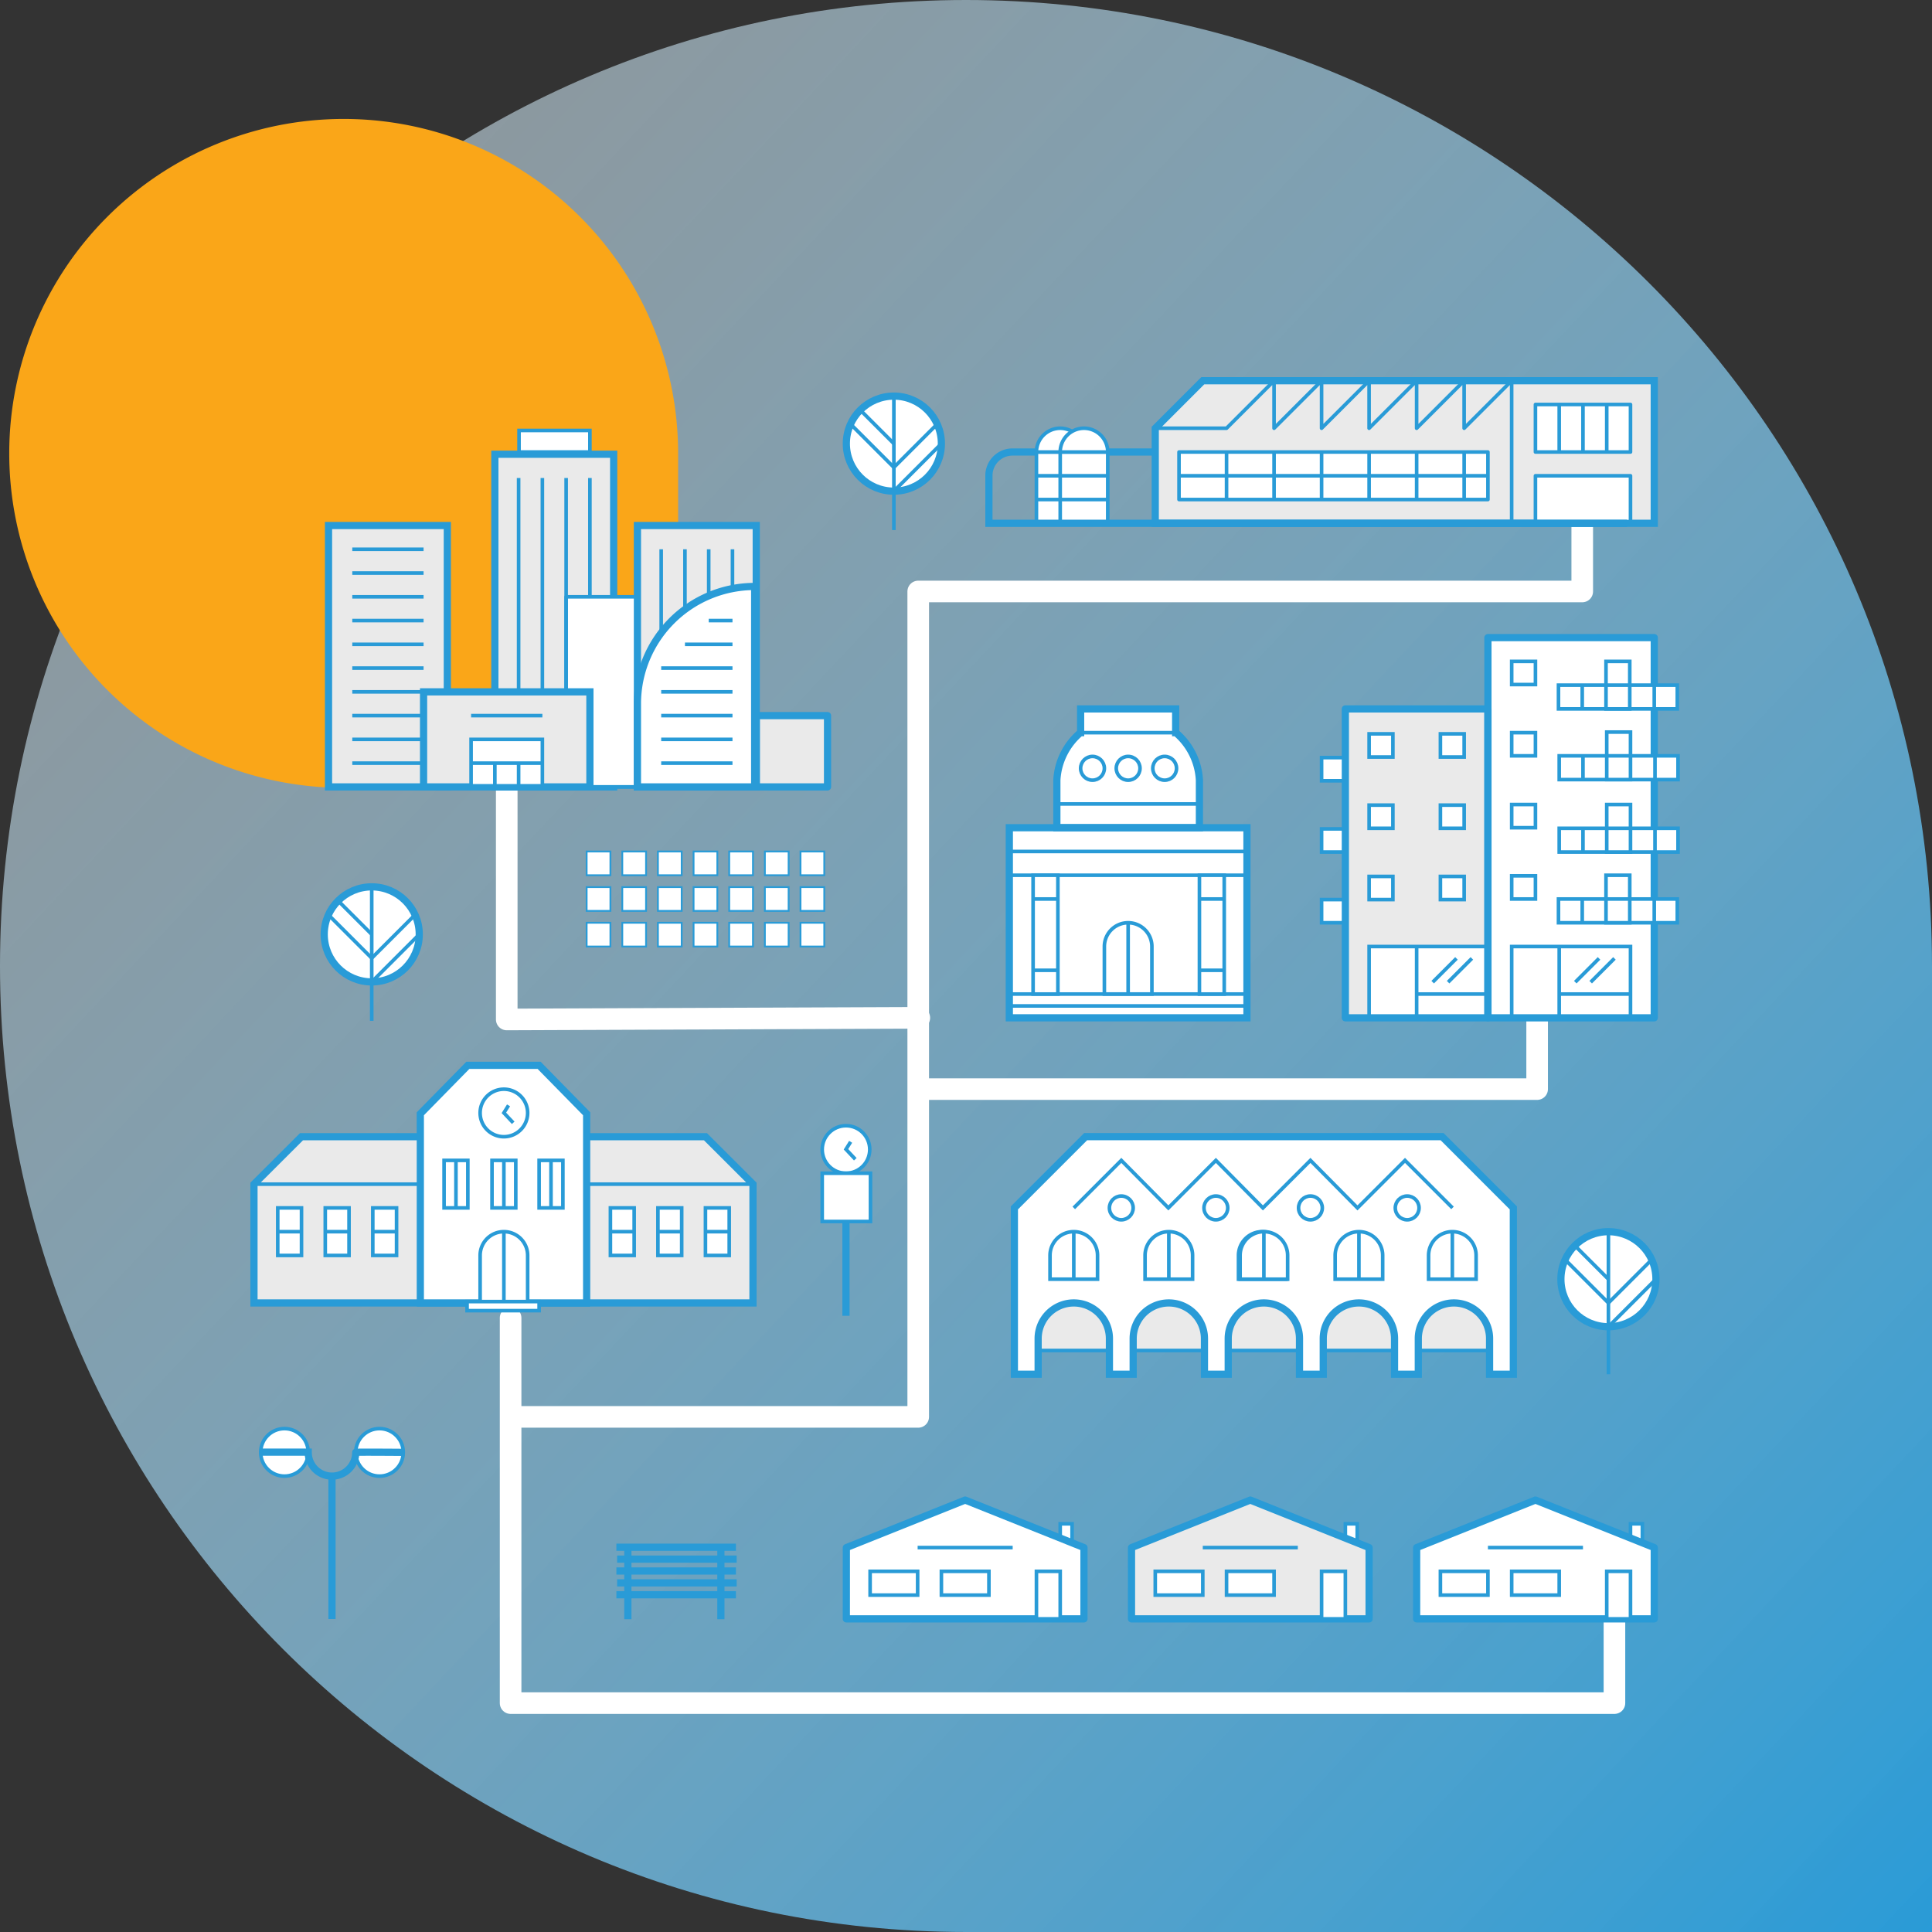 <svg xmlns="http://www.w3.org/2000/svg" xmlns:xlink="http://www.w3.org/1999/xlink" width="536.667" height="536.667" viewBox="0 0 536.667 536.667">
  <rect x="0" y="0" width="536.667" height="536.667" fill="#333333" stroke="none"/>
  <defs>
    <linearGradient id="linear-gradient" x1="1.015" y1="0.984" x2="-0.075" y2="-0.039" gradientUnits="objectBoundingBox">
      <stop offset="0" stop-color="#299bd7"/>
      <stop offset="1" stop-color="#fff" stop-opacity="0.439"/>
    </linearGradient>
    <clipPath id="clip-path">
      <circle id="SVGID" cx="13.201" cy="13.201" r="13.201" fill="none" stroke="#299bd7" stroke-width="1"/>
    </clipPath>
  </defs>
  <g id="Group_3959" data-name="Group 3959" transform="translate(-184.333 -152.998)">
    <path id="Path_738" data-name="Path 738" d="M281.311,847.328c-148.2,0-268.333,120.136-268.333,268.333s120.137,268.333,268.333,268.333H549.645V1115.661C549.645,967.464,429.508,847.328,281.311,847.328Z" transform="translate(171.355 -694.33)" fill="url(#linear-gradient)"/>
    <path id="Path_739" data-name="Path 739" d="M105.877,847.328a92.9,92.9,0,1,0,0,185.8h92.9v-92.9A92.9,92.9,0,0,0,105.877,847.328Z" transform="translate(173.924 -661.289)" fill="#faa618"/>
    <g id="Group_1754" data-name="Group 1754" transform="translate(254.882 258.755)">
      <g id="Group_1753" data-name="Group 1753" transform="translate(70.212 40.221)">
        <path id="Path_733" data-name="Path 733" d="M529.494,621.2V644.6H222.873v-107" transform="translate(-221.799 -317.492)" fill="none" stroke="#fff" stroke-linecap="round" stroke-linejoin="round" stroke-width="6"/>
        <path id="Path_734" data-name="Path 734" d="M221.409,336.48v64.6l114.605-.457" transform="translate(-221.409 -263.873)" fill="none" stroke="#fff" stroke-linecap="round" stroke-linejoin="round" stroke-width="6"/>
        <path id="Path_735" data-name="Path 735" d="M520.55,237.48V255.8H336.1V485.081H222.873" transform="translate(-221.799 -237.48)" fill="none" stroke="#fff" stroke-linejoin="round" stroke-width="6"/>
        <path id="Path_736" data-name="Path 736" d="M377.674,443.738H549.29v-19.8" transform="translate(-263.069 -287.189)" fill="none" stroke="#fff" stroke-linejoin="round" stroke-width="6"/>
      </g>
      <path id="Path_709" data-name="Path 709" d="M494.436,563.718" transform="translate(-223.985 -284.233)" fill="#fff" stroke="#299bd7" stroke-linecap="round" stroke-width="1"/>
      <g id="Group_1731" data-name="Group 1731" transform="translate(100.671 324.031)">
        <line id="Line_2731" data-name="Line 2731" x2="33.206" transform="translate(0 6.601)" fill="none" stroke="#299bd7" stroke-width="2"/>
        <line id="Line_2732" data-name="Line 2732" x2="33.206" transform="translate(0.203 3.3)" fill="none" stroke="#299bd7" stroke-width="2"/>
        <line id="Line_2733" data-name="Line 2733" x2="33.206" transform="translate(0.203 9.901)" fill="none" stroke="#299bd7" stroke-width="2"/>
        <line id="Line_2734" data-name="Line 2734" x2="33.206" transform="translate(0 0)" fill="none" stroke="#299bd7" stroke-width="2"/>
        <line id="Line_2735" data-name="Line 2735" x2="33.206" transform="translate(0 13.201)" fill="none" stroke="#299bd7" stroke-width="2"/>
        <line id="Line_2736" data-name="Line 2736" y1="19.993" transform="translate(3.186)" fill="none" stroke="#299bd7" stroke-width="2"/>
        <line id="Line_2737" data-name="Line 2737" y1="19.92" transform="translate(29.023 0.073)" fill="none" stroke="#299bd7" stroke-width="2"/>
      </g>
      <g id="Group_1733" data-name="Group 1733" transform="translate(20.707 13.819)">
        <rect id="Rectangle_3585" data-name="Rectangle 3585" width="33.003" height="92.409" transform="translate(46.204 6.601)" fill="#eaeaea" stroke="#299bd7" stroke-width="2"/>
        <line id="Line_2749" data-name="Line 2749" y2="59.406" transform="translate(72.607 13.201)" fill="none" stroke="#299bd7" stroke-width="1"/>
        <rect id="Rectangle_3586" data-name="Rectangle 3586" width="48.568" height="52.805" transform="translate(66.006 46.204)" fill="#fff" stroke="#299bd7" stroke-linejoin="round" stroke-width="1"/>
        <rect id="Rectangle_3587" data-name="Rectangle 3587" width="19.802" height="19.802" transform="translate(118.811 79.207)" fill="#eaeaea" stroke="#299bd7" stroke-linejoin="round" stroke-width="2"/>
        <line id="Line_2750" data-name="Line 2750" y2="59.406" transform="translate(52.805 13.201)" fill="none" stroke="#299bd7" stroke-width="1"/>
        <line id="Line_2751" data-name="Line 2751" y2="59.406" transform="translate(59.406 13.201)" fill="none" stroke="#299bd7" stroke-width="1"/>
        <line id="Line_2752" data-name="Line 2752" y2="59.406" transform="translate(66.006 13.201)" fill="none" stroke="#299bd7" stroke-width="1"/>
        <rect id="Rectangle_3588" data-name="Rectangle 3588" width="19.685" height="5.983" transform="translate(52.921)" fill="#fff" stroke="#299bd7" stroke-width="1"/>
        <rect id="Rectangle_3589" data-name="Rectangle 3589" width="33.003" height="72.607" transform="translate(85.808 26.402)" fill="#eaeaea" stroke="#299bd7" stroke-width="2"/>
        <rect id="Rectangle_3590" data-name="Rectangle 3590" width="33.003" height="72.607" transform="translate(0 26.402)" fill="#eaeaea" stroke="#299bd7" stroke-width="2"/>
        <line id="Line_2753" data-name="Line 2753" x1="127.957" transform="translate(0 99.009)" fill="#fff" stroke="#299bd7" stroke-width="1"/>
        <rect id="Rectangle_3591" data-name="Rectangle 3591" width="46.204" height="26.402" transform="translate(26.402 72.607)" fill="#eaeaea" stroke="#299bd7" stroke-width="2"/>
        <rect id="Rectangle_3592" data-name="Rectangle 3592" width="19.802" height="12.904" transform="translate(39.604 85.808)" fill="#fff" stroke="#299bd7" stroke-width="1"/>
        <line id="Line_2754" data-name="Line 2754" x2="19.802" transform="translate(6.601 39.604)" fill="none" stroke="#299bd7" stroke-width="1"/>
        <line id="Line_2755" data-name="Line 2755" x2="19.802" transform="translate(6.601 33.003)" fill="none" stroke="#299bd7" stroke-width="1"/>
        <line id="Line_2756" data-name="Line 2756" x2="19.802" transform="translate(6.601 52.805)" fill="none" stroke="#299bd7" stroke-width="1"/>
        <line id="Line_2757" data-name="Line 2757" x2="19.802" transform="translate(6.601 46.204)" fill="none" stroke="#299bd7" stroke-width="1"/>
        <line id="Line_2758" data-name="Line 2758" x2="19.802" transform="translate(6.601 66.006)" fill="none" stroke="#299bd7" stroke-width="1"/>
        <line id="Line_2759" data-name="Line 2759" x2="19.802" transform="translate(6.601 59.406)" fill="none" stroke="#299bd7" stroke-width="1"/>
        <line id="Line_2760" data-name="Line 2760" x2="19.802" transform="translate(6.601 79.207)" fill="none" stroke="#299bd7" stroke-width="1"/>
        <line id="Line_2761" data-name="Line 2761" x2="19.802" transform="translate(39.604 79.207)" fill="none" stroke="#299bd7" stroke-width="1"/>
        <line id="Line_2762" data-name="Line 2762" x2="19.802" transform="translate(39.604 92.409)" fill="none" stroke="#299bd7" stroke-width="1"/>
        <line id="Line_2763" data-name="Line 2763" y2="6.601" transform="translate(46.204 92.409)" fill="none" stroke="#299bd7" stroke-width="1"/>
        <line id="Line_2764" data-name="Line 2764" y2="6.601" transform="translate(52.805 92.409)" fill="none" stroke="#299bd7" stroke-width="1"/>
        <line id="Line_2765" data-name="Line 2765" x2="19.802" transform="translate(6.601 72.607)" fill="none" stroke="#299bd7" stroke-width="1"/>
        <line id="Line_2766" data-name="Line 2766" x2="19.802" transform="translate(6.601 92.409)" fill="none" stroke="#299bd7" stroke-width="1"/>
        <line id="Line_2767" data-name="Line 2767" x2="19.802" transform="translate(6.601 85.808)" fill="none" stroke="#299bd7" stroke-width="1"/>
        <line id="Line_2768" data-name="Line 2768" y2="26.402" transform="translate(92.409 33.003)" fill="none" stroke="#299bd7" stroke-width="1"/>
        <line id="Line_2769" data-name="Line 2769" y2="26.402" transform="translate(99.009 33.003)" fill="none" stroke="#299bd7" stroke-width="1"/>
        <line id="Line_2770" data-name="Line 2770" y2="26.402" transform="translate(105.61 33.003)" fill="none" stroke="#299bd7" stroke-width="1"/>
        <line id="Line_2771" data-name="Line 2771" y2="26.402" transform="translate(112.21 33.003)" fill="none" stroke="#299bd7" stroke-width="1"/>
        <path id="Path_714" data-name="Path 714" d="M303.476,316.241H270.909V293.13a32.567,32.567,0,0,1,32.567-32.567h0Z" transform="translate(-185.101 -217.231)" fill="#fff" stroke="#299bd7" stroke-width="2"/>
        <line id="Line_2772" data-name="Line 2772" x2="13.201" transform="translate(99.009 59.406)" fill="none" stroke="#299bd7" stroke-width="1"/>
        <line id="Line_2773" data-name="Line 2773" x2="19.802" transform="translate(92.409 66.006)" fill="none" stroke="#299bd7" stroke-width="1"/>
        <line id="Line_2774" data-name="Line 2774" x2="19.802" transform="translate(92.409 72.607)" fill="none" stroke="#299bd7" stroke-width="1"/>
        <line id="Line_2775" data-name="Line 2775" x2="19.802" transform="translate(92.409 79.207)" fill="none" stroke="#299bd7" stroke-width="1"/>
        <line id="Line_2776" data-name="Line 2776" x2="19.802" transform="translate(92.409 85.808)" fill="none" stroke="#299bd7" stroke-width="1"/>
        <line id="Line_2777" data-name="Line 2777" x2="19.802" transform="translate(92.409 92.409)" fill="none" stroke="#299bd7" stroke-width="1"/>
        <line id="Line_2778" data-name="Line 2778" x2="6.601" transform="translate(105.61 52.805)" fill="none" stroke="#299bd7" stroke-width="1"/>
      </g>
      <g id="Group_1734" data-name="Group 1734" transform="translate(204.151 0)">
        <path id="Path_715" data-name="Path 715" d="M467.036,222.241v-26.4l13.2-13.2H605.649v39.6Z" transform="translate(-420.832 -182.637)" fill="#eaeaea" stroke="#299bd7" stroke-width="2"/>
        <rect id="Rectangle_3593" data-name="Rectangle 3593" width="26.402" height="12.746" transform="translate(151.814 26.402)" fill="#fff" stroke="#299bd7" stroke-linejoin="round" stroke-width="1"/>
        <line id="Line_2779" data-name="Line 2779" x2="10.165" transform="translate(143.838 39.604)" fill="none" stroke="#299bd7" stroke-linejoin="round" stroke-width="1"/>
        <rect id="Rectangle_3594" data-name="Rectangle 3594" width="13.201" height="19.802" transform="translate(26.402 39.604) rotate(-180)" fill="#fff" stroke="#299bd7" stroke-linejoin="round" stroke-width="1"/>
        <path id="Path_716" data-name="Path 716" d="M428.636,200.637a6.6,6.6,0,0,1,6.6,6.6h-13.2A6.6,6.6,0,0,1,428.636,200.637Z" transform="translate(-408.835 -187.436)" fill="#fff" stroke="#299bd7" stroke-linejoin="round" stroke-width="1"/>
        <line id="Line_2780" data-name="Line 2780" x1="13.201" transform="translate(13.201 26.402)" fill="none" stroke="#299bd7" stroke-linejoin="round" stroke-width="1"/>
        <line id="Line_2781" data-name="Line 2781" x1="13.201" transform="translate(13.201 33.003)" fill="none" stroke="#299bd7" stroke-linejoin="round" stroke-width="1"/>
        <rect id="Rectangle_3595" data-name="Rectangle 3595" width="13.201" height="19.802" transform="translate(33.003 39.604) rotate(-180)" fill="#fff" stroke="#299bd7" stroke-linejoin="round" stroke-width="1"/>
        <path id="Path_717" data-name="Path 717" d="M437.637,200.637a6.6,6.6,0,0,1,6.6,6.6h-13.2A6.6,6.6,0,0,1,437.637,200.637Z" transform="translate(-411.234 -187.436)" fill="#fff" stroke="#299bd7" stroke-linejoin="round" stroke-width="1"/>
        <line id="Line_2782" data-name="Line 2782" x1="13.201" transform="translate(19.802 26.402)" fill="none" stroke="#299bd7" stroke-linejoin="round" stroke-width="1"/>
        <line id="Line_2783" data-name="Line 2783" x1="13.201" transform="translate(19.802 33.003)" fill="none" stroke="#299bd7" stroke-linejoin="round" stroke-width="1"/>
        <path id="Path_718" data-name="Path 718" d="M417.236,209.637h-6.648a6.553,6.553,0,0,0-6.553,6.553v13.249H581.3" transform="translate(-404.036 -189.835)" fill="none" stroke="#299bd7" stroke-width="2"/>
        <path id="Path_719" data-name="Path 719" d="M467.036,195.839h19.8l13.2-13.2v13.2l13.2-13.2v13.2l13.2-13.2v13.2l13.2-13.2v13.2l13.2-13.2v13.2l13.2-13.2v39.6" transform="translate(-420.832 -182.637)" fill="none" stroke="#299bd7" stroke-linejoin="round" stroke-width="1"/>
        <rect id="Rectangle_3596" data-name="Rectangle 3596" width="85.808" height="13.201" transform="translate(52.805 19.802)" fill="#fff" stroke="#299bd7" stroke-linejoin="round" stroke-width="1"/>
        <rect id="Rectangle_3597" data-name="Rectangle 3597" width="26.402" height="13.201" transform="translate(151.814 6.601)" fill="#fff" stroke="#299bd7" stroke-linejoin="round" stroke-width="1"/>
        <line id="Line_2784" data-name="Line 2784" x2="85.808" transform="translate(52.805 26.402)" fill="none" stroke="#299bd7" stroke-linejoin="round" stroke-width="1"/>
        <line id="Line_2785" data-name="Line 2785" y2="13.201" transform="translate(66.006 19.802)" fill="none" stroke="#299bd7" stroke-linejoin="round" stroke-width="1"/>
        <line id="Line_2786" data-name="Line 2786" y2="13.201" transform="translate(79.207 19.802)" fill="none" stroke="#299bd7" stroke-linejoin="round" stroke-width="1"/>
        <line id="Line_2787" data-name="Line 2787" y2="13.201" transform="translate(92.408 19.802)" fill="none" stroke="#299bd7" stroke-linejoin="round" stroke-width="1"/>
        <line id="Line_2788" data-name="Line 2788" y2="13.201" transform="translate(105.61 19.802)" fill="none" stroke="#299bd7" stroke-linejoin="round" stroke-width="1"/>
        <line id="Line_2789" data-name="Line 2789" y2="13.201" transform="translate(118.811 19.802)" fill="none" stroke="#299bd7" stroke-linejoin="round" stroke-width="1"/>
        <line id="Line_2790" data-name="Line 2790" y2="13.201" transform="translate(132.012 19.802)" fill="none" stroke="#299bd7" stroke-linejoin="round" stroke-width="1"/>
        <line id="Line_2791" data-name="Line 2791" y2="13.201" transform="translate(158.415 6.601)" fill="none" stroke="#299bd7" stroke-linejoin="round" stroke-width="1"/>
        <line id="Line_2792" data-name="Line 2792" y2="13.201" transform="translate(165.015 6.601)" fill="none" stroke="#299bd7" stroke-linejoin="round" stroke-width="1"/>
        <line id="Line_2793" data-name="Line 2793" y2="13.201" transform="translate(171.616 6.601)" fill="none" stroke="#299bd7" stroke-linejoin="round" stroke-width="1"/>
        <line id="Line_2794" data-name="Line 2794" x2="13.201" transform="translate(33.003 19.802)" fill="none" stroke="#299bd7" stroke-width="2"/>
      </g>
      <g id="Group_1735" data-name="Group 1735" transform="translate(209.82 91.161)">
        <rect id="Rectangle_3598" data-name="Rectangle 3598" width="66.006" height="52.805" transform="translate(0 33.003)" fill="#fff" stroke="#299bd7" stroke-width="1"/>
        <path id="Path_720" data-name="Path 720" d="M462.821,313.537h-.052v-6.6h-26.4v6.6h-.053a18.583,18.583,0,0,0-6.548,13.2v13.2h39.6v-13.2A18.583,18.583,0,0,0,462.821,313.537Z" transform="translate(-416.565 -306.936)" fill="#fff" stroke="#299bd7" stroke-width="2"/>
        <rect id="Rectangle_3599" data-name="Rectangle 3599" width="48.724" height="2.071" transform="translate(6.601 41.127)" fill="#fff" stroke="#299bd7" stroke-width="1"/>
        <rect id="Rectangle_3600" data-name="Rectangle 3600" width="66.006" height="6.601" transform="translate(0 39.604)" fill="#fff" stroke="#299bd7" stroke-width="1"/>
        <rect id="Rectangle_3601" data-name="Rectangle 3601" width="66.006" height="6.601" transform="translate(0 79.208)" fill="#fff" stroke="#299bd7" stroke-width="1"/>
        <circle id="Ellipse_514" data-name="Ellipse 514" cx="3.3" cy="3.3" r="3.3" transform="translate(19.802 13.201)" fill="none" stroke="#299bd7" stroke-width="1"/>
        <circle id="Ellipse_515" data-name="Ellipse 515" cx="3.3" cy="3.3" r="3.3" transform="translate(29.703 13.201)" fill="none" stroke="#299bd7" stroke-width="1"/>
        <circle id="Ellipse_516" data-name="Ellipse 516" cx="3.3" cy="3.3" r="3.3" transform="translate(39.849 13.201)" fill="none" stroke="#299bd7" stroke-width="1"/>
        <rect id="Rectangle_3602" data-name="Rectangle 3602" width="6.889" height="33.003" transform="translate(6.601 46.204)" fill="#fff" stroke="#299bd7" stroke-width="1"/>
        <rect id="Rectangle_3603" data-name="Rectangle 3603" width="6.889" height="33.003" transform="translate(52.805 46.204)" fill="#fff" stroke="#299bd7" stroke-width="1"/>
        <line id="Line_2795" data-name="Line 2795" x2="6.601" transform="translate(6.601 72.607)" fill="#fff" stroke="#299bd7" stroke-width="1"/>
        <line id="Line_2796" data-name="Line 2796" x2="6.601" transform="translate(52.805 72.607)" fill="#fff" stroke="#299bd7" stroke-width="1"/>
        <line id="Line_2797" data-name="Line 2797" x2="6.601" transform="translate(6.601 52.805)" fill="#fff" stroke="#299bd7" stroke-width="1"/>
        <line id="Line_2798" data-name="Line 2798" x2="6.601" transform="translate(52.805 52.805)" fill="#fff" stroke="#299bd7" stroke-width="1"/>
        <path id="Rectangle_3604" data-name="Rectangle 3604" d="M6.6,0h0a6.6,6.6,0,0,1,6.6,6.6V19.8a0,0,0,0,1,0,0H0a0,0,0,0,1,0,0V6.6A6.6,6.6,0,0,1,6.6,0Z" transform="translate(26.402 59.406)" fill="#fff" stroke="#299bd7" stroke-width="1"/>
        <line id="Line_2799" data-name="Line 2799" x2="66.006" transform="translate(0 82.508)" fill="#fff" stroke="#299bd7" stroke-width="1"/>
        <line id="Line_2800" data-name="Line 2800" y1="19.802" transform="translate(33.003 59.406)" fill="#fff" stroke="#299bd7" stroke-width="1"/>
        <rect id="Rectangle_3605" data-name="Rectangle 3605" width="66.006" height="52.805" transform="translate(0 33.003)" fill="none" stroke="#299bd7" stroke-width="2"/>
        <line id="Line_2801" data-name="Line 2801" x2="39.604" transform="translate(13.201 26.403)" fill="none" stroke="#299bd7" stroke-width="1"/>
        <line id="Line_2802" data-name="Line 2802" x1="26.402" transform="translate(19.802 6.601)" fill="none" stroke="#299bd7" stroke-width="1"/>
      </g>
      <g id="Group_1736" data-name="Group 1736" transform="translate(296.56 71.359)">
        <rect id="Rectangle_3606" data-name="Rectangle 3606" width="39.604" height="85.808" transform="translate(6.601 19.802)" fill="#eaeaea" stroke="#299bd7" stroke-linecap="round" stroke-linejoin="round" stroke-width="1"/>
        <rect id="Rectangle_3607" data-name="Rectangle 3607" width="46.204" height="105.61" transform="translate(46.204)" fill="#fff" stroke="#299bd7" stroke-linecap="round" stroke-linejoin="round" stroke-width="1"/>
        <rect id="Rectangle_3608" data-name="Rectangle 3608" width="33.003" height="19.802" transform="translate(52.805 85.808)" fill="#fff" stroke="#299bd7" stroke-width="1"/>
        <rect id="Rectangle_3609" data-name="Rectangle 3609" width="6.601" height="13.201" transform="translate(79.207 46.368)" fill="#fff" stroke="#299bd7" stroke-width="1"/>
        <line id="Line_2803" data-name="Line 2803" y2="19.802" transform="translate(66.006 85.808)" fill="#fff" stroke="#299bd7" stroke-width="1"/>
        <line id="Line_2804" data-name="Line 2804" x2="19.802" transform="translate(66.006 99.009)" fill="#fff" stroke="#299bd7" stroke-width="1"/>
        <rect id="Rectangle_3610" data-name="Rectangle 3610" width="33.003" height="19.802" transform="translate(13.201 85.808)" fill="#fff" stroke="#299bd7" stroke-width="1"/>
        <line id="Line_2805" data-name="Line 2805" y2="19.802" transform="translate(26.402 85.808)" fill="#fff" stroke="#299bd7" stroke-width="1"/>
        <line id="Line_2806" data-name="Line 2806" x1="19.802" transform="translate(26.402 99.009)" fill="#fff" stroke="#299bd7" stroke-width="1"/>
        <rect id="Rectangle_3611" data-name="Rectangle 3611" width="46.204" height="105.61" transform="translate(46.204)" fill="none" stroke="#299bd7" stroke-linecap="round" stroke-linejoin="round" stroke-width="2"/>
        <rect id="Rectangle_3612" data-name="Rectangle 3612" width="6.601" height="6.437" transform="translate(52.805 6.601)" fill="#fff" stroke="#299bd7" stroke-width="1"/>
        <rect id="Rectangle_3613" data-name="Rectangle 3613" width="6.601" height="6.437" transform="translate(52.805 26.402)" fill="#fff" stroke="#299bd7" stroke-width="1"/>
        <rect id="Rectangle_3614" data-name="Rectangle 3614" width="6.601" height="6.437" transform="translate(52.805 46.368)" fill="#fff" stroke="#299bd7" stroke-width="1"/>
        <rect id="Rectangle_3615" data-name="Rectangle 3615" width="33.003" height="6.601" transform="translate(66.006 52.969)" fill="#fff" stroke="#299bd7" stroke-width="1"/>
        <rect id="Rectangle_3616" data-name="Rectangle 3616" width="6.601" height="6.437" transform="translate(52.805 66.17)" fill="#fff" stroke="#299bd7" stroke-width="1"/>
        <rect id="Rectangle_3617" data-name="Rectangle 3617" width="6.601" height="6.437" transform="translate(0 72.771)" fill="#fff" stroke="#299bd7" stroke-width="1"/>
        <rect id="Rectangle_3618" data-name="Rectangle 3618" width="6.601" height="6.437" transform="translate(0 53.133)" fill="#fff" stroke="#299bd7" stroke-width="1"/>
        <rect id="Rectangle_3619" data-name="Rectangle 3619" width="6.601" height="6.437" transform="translate(0 33.331)" fill="#fff" stroke="#299bd7" stroke-width="1"/>
        <rect id="Rectangle_3620" data-name="Rectangle 3620" width="6.601" height="6.437" transform="translate(13.201 26.73)" fill="#fff" stroke="#299bd7" stroke-width="1"/>
        <rect id="Rectangle_3621" data-name="Rectangle 3621" width="6.601" height="6.437" transform="translate(33.003 26.73)" fill="#fff" stroke="#299bd7" stroke-width="1"/>
        <rect id="Rectangle_3622" data-name="Rectangle 3622" width="6.601" height="6.437" transform="translate(13.201 46.532)" fill="#fff" stroke="#299bd7" stroke-width="1"/>
        <rect id="Rectangle_3623" data-name="Rectangle 3623" width="6.601" height="6.437" transform="translate(33.003 46.532)" fill="#fff" stroke="#299bd7" stroke-width="1"/>
        <rect id="Rectangle_3624" data-name="Rectangle 3624" width="6.601" height="6.437" transform="translate(13.201 66.334)" fill="#fff" stroke="#299bd7" stroke-width="1"/>
        <rect id="Rectangle_3625" data-name="Rectangle 3625" width="6.601" height="6.437" transform="translate(33.003 66.334)" fill="#fff" stroke="#299bd7" stroke-width="1"/>
        <rect id="Rectangle_3626" data-name="Rectangle 3626" width="39.604" height="85.808" transform="translate(6.601 19.802)" fill="none" stroke="#299bd7" stroke-linecap="round" stroke-linejoin="round" stroke-width="2"/>
        <path id="Path_721" data-name="Path 721" d="M629.036,405.936" transform="translate(-556.429 -313.528)" fill="#fff" stroke="#299bd7" stroke-width="1"/>
        <line id="Line_2807" data-name="Line 2807" x1="6.601" y2="6.601" transform="translate(70.466 89.108)" fill="#fff" stroke="#299bd7" stroke-width="1"/>
        <line id="Line_2808" data-name="Line 2808" x1="6.601" y2="6.601" transform="translate(74.747 89.108)" fill="#fff" stroke="#299bd7" stroke-width="1"/>
        <line id="Line_2809" data-name="Line 2809" x1="6.601" y2="6.601" transform="translate(30.863 89.108)" fill="#fff" stroke="#299bd7" stroke-width="1"/>
        <line id="Line_2810" data-name="Line 2810" x1="6.601" y2="6.601" transform="translate(35.144 89.108)" fill="#fff" stroke="#299bd7" stroke-width="1"/>
        <line id="Line_2811" data-name="Line 2811" y2="6.437" transform="translate(72.607 53.133)" fill="#fff" stroke="#299bd7" stroke-width="1"/>
        <line id="Line_2812" data-name="Line 2812" y2="6.437" transform="translate(79.207 53.133)" fill="#fff" stroke="#299bd7" stroke-width="1"/>
        <line id="Line_2813" data-name="Line 2813" y2="6.437" transform="translate(85.808 53.133)" fill="#fff" stroke="#299bd7" stroke-width="1"/>
        <line id="Line_2814" data-name="Line 2814" y2="6.437" transform="translate(92.612 53.133)" fill="#fff" stroke="#299bd7" stroke-width="1"/>
        <rect id="Rectangle_3627" data-name="Rectangle 3627" width="6.601" height="13.201" transform="translate(79.207 26.239)" fill="#fff" stroke="#299bd7" stroke-width="1"/>
        <rect id="Rectangle_3628" data-name="Rectangle 3628" width="33.003" height="6.601" transform="translate(66.006 32.839)" fill="#fff" stroke="#299bd7" stroke-width="1"/>
        <line id="Line_2815" data-name="Line 2815" y2="6.437" transform="translate(72.607 33.003)" fill="#fff" stroke="#299bd7" stroke-width="1"/>
        <line id="Line_2816" data-name="Line 2816" y2="6.437" transform="translate(79.207 33.003)" fill="#fff" stroke="#299bd7" stroke-width="1"/>
        <line id="Line_2817" data-name="Line 2817" y2="6.437" transform="translate(85.808 33.003)" fill="#fff" stroke="#299bd7" stroke-width="1"/>
        <line id="Line_2818" data-name="Line 2818" y2="6.437" transform="translate(92.612 33.003)" fill="#fff" stroke="#299bd7" stroke-width="1"/>
        <rect id="Rectangle_3629" data-name="Rectangle 3629" width="6.601" height="13.201" transform="translate(79.004 6.601)" fill="#fff" stroke="#299bd7" stroke-width="1"/>
        <rect id="Rectangle_3630" data-name="Rectangle 3630" width="33.003" height="6.601" transform="translate(65.803 13.201)" fill="#fff" stroke="#299bd7" stroke-width="1"/>
        <line id="Line_2819" data-name="Line 2819" y2="6.437" transform="translate(72.403 13.365)" fill="#fff" stroke="#299bd7" stroke-width="1"/>
        <line id="Line_2820" data-name="Line 2820" y2="6.437" transform="translate(79.004 13.365)" fill="#fff" stroke="#299bd7" stroke-width="1"/>
        <line id="Line_2821" data-name="Line 2821" y2="6.437" transform="translate(85.605 13.365)" fill="#fff" stroke="#299bd7" stroke-width="1"/>
        <line id="Line_2822" data-name="Line 2822" y2="6.437" transform="translate(92.409 13.365)" fill="#fff" stroke="#299bd7" stroke-width="1"/>
        <rect id="Rectangle_3631" data-name="Rectangle 3631" width="6.601" height="13.201" transform="translate(79.004 66.006)" fill="#fff" stroke="#299bd7" stroke-width="1"/>
        <rect id="Rectangle_3632" data-name="Rectangle 3632" width="33.003" height="6.601" transform="translate(65.803 72.607)" fill="#fff" stroke="#299bd7" stroke-width="1"/>
        <line id="Line_2823" data-name="Line 2823" y2="6.437" transform="translate(72.403 72.771)" fill="#fff" stroke="#299bd7" stroke-width="1"/>
        <line id="Line_2824" data-name="Line 2824" y2="6.437" transform="translate(79.004 72.771)" fill="#fff" stroke="#299bd7" stroke-width="1"/>
        <line id="Line_2825" data-name="Line 2825" y2="6.437" transform="translate(85.605 72.771)" fill="#fff" stroke="#299bd7" stroke-width="1"/>
        <line id="Line_2826" data-name="Line 2826" y2="6.437" transform="translate(92.409 72.771)" fill="#fff" stroke="#299bd7" stroke-width="1"/>
      </g>
      <g id="Group_1740" data-name="Group 1740" transform="translate(164.547 310.925)">
        <g id="Group_1737" data-name="Group 1737">
          <rect id="Rectangle_3633" data-name="Rectangle 3633" width="3.3" height="6.601" transform="translate(59.406 6.601)" fill="#fff" stroke="#299bd7" stroke-width="1"/>
          <path id="Path_722" data-name="Path 722" d="M350.036,639.59h66.006v-19.8l-33-13.2-33,13.2Z" transform="translate(-350.036 -606.587)" fill="#fff" stroke="#299bd7" stroke-linejoin="round" stroke-width="2"/>
          <rect id="Rectangle_3634" data-name="Rectangle 3634" width="13.201" height="6.601" transform="translate(6.601 19.802)" fill="#fff" stroke="#299bd7" stroke-width="1"/>
          <rect id="Rectangle_3635" data-name="Rectangle 3635" width="13.201" height="6.601" transform="translate(26.402 19.802)" fill="#fff" stroke="#299bd7" stroke-width="1"/>
          <rect id="Rectangle_3636" data-name="Rectangle 3636" width="6.601" height="13.201" transform="translate(52.805 19.802)" fill="#fff" stroke="#299bd7" stroke-width="1"/>
          <line id="Line_2827" data-name="Line 2827" x2="26.402" transform="translate(19.802 13.201)" fill="#fff" stroke="#299bd7" stroke-width="1"/>
        </g>
        <g id="Group_1738" data-name="Group 1738" transform="translate(79.207)">
          <rect id="Rectangle_3637" data-name="Rectangle 3637" width="3.3" height="6.601" transform="translate(59.405 6.601)" fill="#fff" stroke="#299bd7" stroke-width="1"/>
          <path id="Path_723" data-name="Path 723" d="M458.036,639.59h66.006v-19.8l-33-13.2-33,13.2Z" transform="translate(-458.036 -606.587)" fill="#eaeaea" stroke="#299bd7" stroke-linejoin="round" stroke-width="2"/>
          <rect id="Rectangle_3638" data-name="Rectangle 3638" width="13.201" height="6.601" transform="translate(6.601 19.802)" fill="#fff" stroke="#299bd7" stroke-width="1"/>
          <rect id="Rectangle_3639" data-name="Rectangle 3639" width="13.201" height="6.601" transform="translate(26.402 19.802)" fill="#fff" stroke="#299bd7" stroke-width="1"/>
          <rect id="Rectangle_3640" data-name="Rectangle 3640" width="6.601" height="13.201" transform="translate(52.805 19.802)" fill="#fff" stroke="#299bd7" stroke-width="1"/>
          <line id="Line_2828" data-name="Line 2828" x2="26.402" transform="translate(19.802 13.201)" fill="#fff" stroke="#299bd7" stroke-width="1"/>
        </g>
        <g id="Group_1739" data-name="Group 1739" transform="translate(158.415)">
          <rect id="Rectangle_3641" data-name="Rectangle 3641" width="3.3" height="6.601" transform="translate(59.406 6.601)" fill="#fff" stroke="#299bd7" stroke-width="1"/>
          <path id="Path_724" data-name="Path 724" d="M566.036,639.59h66.006v-19.8l-33-13.2-33,13.2Z" transform="translate(-566.036 -606.587)" fill="#fff" stroke="#299bd7" stroke-linejoin="round" stroke-width="2"/>
          <rect id="Rectangle_3642" data-name="Rectangle 3642" width="13.201" height="6.601" transform="translate(6.601 19.802)" fill="#fff" stroke="#299bd7" stroke-width="1"/>
          <rect id="Rectangle_3643" data-name="Rectangle 3643" width="13.201" height="6.601" transform="translate(26.402 19.802)" fill="#fff" stroke="#299bd7" stroke-width="1"/>
          <rect id="Rectangle_3644" data-name="Rectangle 3644" width="6.601" height="13.201" transform="translate(52.805 19.802)" fill="#fff" stroke="#299bd7" stroke-width="1"/>
          <line id="Line_2829" data-name="Line 2829" x2="26.402" transform="translate(19.802 13.201)" fill="#fff" stroke="#299bd7" stroke-width="1"/>
        </g>
      </g>
      <g id="Group_1741" data-name="Group 1741" transform="translate(157.845 206.94)">
        <circle id="Ellipse_517" data-name="Ellipse 517" cx="6.601" cy="6.601" r="6.601" fill="#fff" stroke="#299bd7" stroke-width="1"/>
        <rect id="Rectangle_3645" data-name="Rectangle 3645" width="13.405" height="13.405" transform="translate(0 13.201)" fill="#fff" stroke="#299bd7" stroke-width="1"/>
        <path id="Path_725" data-name="Path 725" d="M351.194,470.9l-1.3,2.08,2.593,2.761" transform="translate(-343.297 -466.428)" fill="none" stroke="#299bd7" stroke-width="1"/>
        <line id="Line_2830" data-name="Line 2830" y1="26.402" transform="translate(6.601 26.402)" fill="none" stroke="#299bd7" stroke-width="2"/>
      </g>
      <rect id="Rectangle_3646" data-name="Rectangle 3646" width="6.601" height="6.601" transform="translate(92.409 130.765)" fill="#fff" stroke="#299bd7" stroke-width="0.5"/>
      <rect id="Rectangle_3647" data-name="Rectangle 3647" width="6.601" height="6.601" transform="translate(102.31 130.765)" fill="#fff" stroke="#299bd7" stroke-width="0.5"/>
      <rect id="Rectangle_3648" data-name="Rectangle 3648" width="6.601" height="6.601" transform="translate(112.21 130.765)" fill="#fff" stroke="#299bd7" stroke-width="0.5"/>
      <rect id="Rectangle_3649" data-name="Rectangle 3649" width="6.601" height="6.601" transform="translate(122.111 130.765)" fill="#fff" stroke="#299bd7" stroke-width="0.5"/>
      <rect id="Rectangle_3650" data-name="Rectangle 3650" width="6.601" height="6.601" transform="translate(151.814 130.765)" fill="#fff" stroke="#299bd7" stroke-width="0.5"/>
      <rect id="Rectangle_3651" data-name="Rectangle 3651" width="6.601" height="6.601" transform="translate(132.012 130.765)" fill="#fff" stroke="#299bd7" stroke-width="0.5"/>
      <rect id="Rectangle_3652" data-name="Rectangle 3652" width="6.601" height="6.601" transform="translate(141.913 130.765)" fill="#fff" stroke="#299bd7" stroke-width="0.5"/>
      <rect id="Rectangle_3653" data-name="Rectangle 3653" width="6.601" height="6.601" transform="translate(92.409 140.666)" fill="#fff" stroke="#299bd7" stroke-width="0.5"/>
      <rect id="Rectangle_3654" data-name="Rectangle 3654" width="6.601" height="6.601" transform="translate(102.31 140.666)" fill="#fff" stroke="#299bd7" stroke-width="0.5"/>
      <rect id="Rectangle_3655" data-name="Rectangle 3655" width="6.601" height="6.601" transform="translate(112.21 140.666)" fill="#fff" stroke="#299bd7" stroke-width="0.5"/>
      <rect id="Rectangle_3656" data-name="Rectangle 3656" width="6.601" height="6.601" transform="translate(122.111 140.666)" fill="#fff" stroke="#299bd7" stroke-width="0.5"/>
      <rect id="Rectangle_3657" data-name="Rectangle 3657" width="6.601" height="6.601" transform="translate(151.814 140.666)" fill="#fff" stroke="#299bd7" stroke-width="0.5"/>
      <rect id="Rectangle_3658" data-name="Rectangle 3658" width="6.601" height="6.601" transform="translate(132.012 140.666)" fill="#fff" stroke="#299bd7" stroke-width="0.5"/>
      <rect id="Rectangle_3659" data-name="Rectangle 3659" width="6.601" height="6.601" transform="translate(141.913 140.666)" fill="#fff" stroke="#299bd7" stroke-width="0.5"/>
      <rect id="Rectangle_3660" data-name="Rectangle 3660" width="6.601" height="6.601" transform="translate(92.409 150.566)" fill="#fff" stroke="#299bd7" stroke-width="0.5"/>
      <rect id="Rectangle_3661" data-name="Rectangle 3661" width="6.601" height="6.601" transform="translate(102.31 150.566)" fill="#fff" stroke="#299bd7" stroke-width="0.5"/>
      <rect id="Rectangle_3662" data-name="Rectangle 3662" width="6.601" height="6.601" transform="translate(112.21 150.566)" fill="#fff" stroke="#299bd7" stroke-width="0.5"/>
      <rect id="Rectangle_3663" data-name="Rectangle 3663" width="6.601" height="6.601" transform="translate(122.111 150.566)" fill="#fff" stroke="#299bd7" stroke-width="0.5"/>
      <rect id="Rectangle_3664" data-name="Rectangle 3664" width="6.601" height="6.601" transform="translate(151.814 150.566)" fill="#fff" stroke="#299bd7" stroke-width="0.5"/>
      <rect id="Rectangle_3665" data-name="Rectangle 3665" width="6.601" height="6.601" transform="translate(132.012 150.566)" fill="#fff" stroke="#299bd7" stroke-width="0.5"/>
      <rect id="Rectangle_3666" data-name="Rectangle 3666" width="6.601" height="6.601" transform="translate(141.913 150.566)" fill="#fff" stroke="#299bd7" stroke-width="0.5"/>
      <g id="Group_1742" data-name="Group 1742" transform="translate(211.22 209.972)">
        <rect id="Rectangle_3667" data-name="Rectangle 3667" width="138.613" height="29.703" transform="translate(0 29.703)" fill="#eaeaea" stroke="#299bd7" stroke-width="1"/>
        <path id="Path_726" data-name="Path 726" d="M532.485,468.936H433.476l-19.8,19.8v46.2h6.6v-9.9a9.9,9.9,0,1,1,19.8,0v9.9h6.6v-9.9a9.9,9.9,0,1,1,19.8,0v9.9h6.6v-9.9a9.9,9.9,0,1,1,19.8,0v9.9h6.6v-9.9a9.9,9.9,0,1,1,19.8,0v9.9h6.6v-9.9a9.9,9.9,0,1,1,19.8,0v9.9h6.6v-46.2Z" transform="translate(-413.674 -468.936)" fill="#fff" stroke="#299bd7" stroke-width="2"/>
        <path id="Rectangle_3668" data-name="Rectangle 3668" d="M6.6,0h0a6.6,6.6,0,0,1,6.6,6.6v6.6a0,0,0,0,1,0,0H0a0,0,0,0,1,0,0V6.6A6.6,6.6,0,0,1,6.6,0Z" transform="translate(9.901 26.403)" fill="#fff" stroke="#299bd7" stroke-width="1"/>
        <line id="Line_2831" data-name="Line 2831" y1="13.201" transform="translate(16.502 26.403)" fill="#fff" stroke="#299bd7" stroke-width="1"/>
        <path id="Rectangle_3669" data-name="Rectangle 3669" d="M6.6,0h0a6.6,6.6,0,0,1,6.6,6.6v6.6a0,0,0,0,1,0,0H0a0,0,0,0,1,0,0V6.6A6.6,6.6,0,0,1,6.6,0Z" transform="translate(36.303 26.403)" fill="#fff" stroke="#299bd7" stroke-width="1"/>
        <line id="Line_2832" data-name="Line 2832" y1="13.201" transform="translate(42.904 26.403)" fill="#fff" stroke="#299bd7" stroke-width="1"/>
        <path id="Rectangle_3670" data-name="Rectangle 3670" d="M6.6,0h0a6.6,6.6,0,0,1,6.6,6.6v6.6a0,0,0,0,1,0,0H0a0,0,0,0,1,0,0V6.6A6.6,6.6,0,0,1,6.6,0Z" transform="translate(62.254 26.403)" fill="#fff" stroke="#299bd7" stroke-width="1"/>
        <line id="Line_2833" data-name="Line 2833" y1="13.201" transform="translate(68.855 26.403)" fill="#fff" stroke="#299bd7" stroke-width="1"/>
        <circle id="Ellipse_518" data-name="Ellipse 518" cx="3.3" cy="3.3" r="3.3" transform="translate(26.402 16.502)" fill="#fff" stroke="#299bd7" stroke-width="1"/>
        <circle id="Ellipse_519" data-name="Ellipse 519" cx="3.3" cy="3.3" r="3.3" transform="translate(52.671 16.502)" fill="#fff" stroke="#299bd7" stroke-width="1"/>
        <path id="Rectangle_3671" data-name="Rectangle 3671" d="M6.6,0h0a6.6,6.6,0,0,1,6.6,6.6v6.6a0,0,0,0,1,0,0H0a0,0,0,0,1,0,0V6.6A6.6,6.6,0,0,1,6.6,0Z" transform="translate(62.706 26.403)" fill="#fff" stroke="#299bd7" stroke-width="1"/>
        <line id="Line_2834" data-name="Line 2834" y1="13.201" transform="translate(69.306 26.403)" fill="#fff" stroke="#299bd7" stroke-width="1"/>
        <path id="Rectangle_3672" data-name="Rectangle 3672" d="M6.6,0h0a6.6,6.6,0,0,1,6.6,6.6v6.6a0,0,0,0,1,0,0H0a0,0,0,0,1,0,0V6.6A6.6,6.6,0,0,1,6.6,0Z" transform="translate(89.108 26.403)" fill="#fff" stroke="#299bd7" stroke-width="1"/>
        <line id="Line_2835" data-name="Line 2835" y1="13.201" transform="translate(95.709 26.403)" fill="#fff" stroke="#299bd7" stroke-width="1"/>
        <path id="Rectangle_3673" data-name="Rectangle 3673" d="M6.6,0h0a6.6,6.6,0,0,1,6.6,6.6v6.6a0,0,0,0,1,0,0H0a0,0,0,0,1,0,0V6.6A6.6,6.6,0,0,1,6.6,0Z" transform="translate(115.059 26.403)" fill="#fff" stroke="#299bd7" stroke-width="1"/>
        <line id="Line_2836" data-name="Line 2836" y1="13.201" transform="translate(121.66 26.403)" fill="#fff" stroke="#299bd7" stroke-width="1"/>
        <circle id="Ellipse_520" data-name="Ellipse 520" cx="3.3" cy="3.3" r="3.3" transform="translate(78.939 16.502)" fill="#fff" stroke="#299bd7" stroke-width="1"/>
        <circle id="Ellipse_521" data-name="Ellipse 521" cx="3.3" cy="3.3" r="3.3" transform="translate(105.813 16.502)" fill="#fff" stroke="#299bd7" stroke-width="1"/>
        <path id="Path_727" data-name="Path 727" d="M521.829,549.936" transform="translate(-442.508 -490.53)" fill="#fff" stroke="#299bd7" stroke-width="1"/>
        <path id="Path_728" data-name="Path 728" d="M541.382,491.138l-13.2-13.2-13.2,13.2-13.067-13.2-13.2,13.2-13.067-13.2-13.2,13.2-13.067-13.2-13.2,13.2" transform="translate(-419.672 -471.335)" fill="none" stroke="#299bd7" stroke-width="1"/>
      </g>
      <g id="Group_1745" data-name="Group 1745" transform="translate(363.034 236.374)">
        <circle id="Ellipse_522" data-name="Ellipse 522" cx="13.201" cy="13.201" r="13.201" fill="#fff" stroke="#299bd7" stroke-width="2"/>
        <g id="Group_1744" data-name="Group 1744">
          <g id="Group_1743" data-name="Group 1743" clip-path="url(#clip-path)">
            <line id="Line_2837" data-name="Line 2837" x1="13.201" y1="13.201" fill="none" stroke="#299bd7" stroke-width="1"/>
            <path id="Path_729" data-name="Path 729" d="M620.674,513.936l13.2,13.2,13.2-13.2" transform="translate(-620.674 -507.336)" fill="none" stroke="#299bd7" stroke-width="1"/>
            <line id="Line_2838" data-name="Line 2838" y1="13.201" x2="13.201" transform="translate(13.201 13.201)" fill="none" stroke="#299bd7" stroke-width="1"/>
          </g>
        </g>
        <line id="Line_2839" data-name="Line 2839" y2="39.604" transform="translate(13.201)" fill="none" stroke="#299bd7" stroke-width="1"/>
      </g>
      <g id="Group_1748" data-name="Group 1748" transform="translate(164.547 4.273)">
        <circle id="Ellipse_523" data-name="Ellipse 523" cx="13.201" cy="13.201" r="13.201" fill="#fff" stroke="#299bd7" stroke-width="2"/>
        <g id="Group_1747" data-name="Group 1747">
          <g id="Group_1746" data-name="Group 1746" clip-path="url(#clip-path)">
            <line id="Line_2840" data-name="Line 2840" x1="13.201" y1="13.201" fill="none" stroke="#299bd7" stroke-width="1"/>
            <path id="Path_730" data-name="Path 730" d="M340.728,197.464l13.2,13.2,13.2-13.2" transform="translate(-340.728 -190.863)" fill="none" stroke="#299bd7" stroke-width="1"/>
            <line id="Line_2841" data-name="Line 2841" y1="13.201" x2="13.201" transform="translate(13.201 13.201)" fill="none" stroke="#299bd7" stroke-width="1"/>
          </g>
        </g>
        <line id="Line_2842" data-name="Line 2842" y2="37.212" transform="translate(13.201)" fill="none" stroke="#299bd7" stroke-width="1"/>
      </g>
      <g id="Group_1751" data-name="Group 1751" transform="translate(19.51 140.59)">
        <circle id="Ellipse_524" data-name="Ellipse 524" cx="13.201" cy="13.201" r="13.201" fill="#fff" stroke="#299bd7" stroke-width="2"/>
        <g id="Group_1750" data-name="Group 1750">
          <g id="Group_1749" data-name="Group 1749" clip-path="url(#clip-path)">
            <line id="Line_2843" data-name="Line 2843" x1="13.201" y1="13.201" fill="none" stroke="#299bd7" stroke-width="1"/>
            <path id="Path_731" data-name="Path 731" d="M152.276,383.334l13.2,13.2,13.2-13.2" transform="translate(-152.276 -376.733)" fill="none" stroke="#299bd7" stroke-width="1"/>
            <line id="Line_2844" data-name="Line 2844" y1="13.201" x2="13.201" transform="translate(13.201 13.201)" fill="none" stroke="#299bd7" stroke-width="1"/>
          </g>
        </g>
        <line id="Line_2845" data-name="Line 2845" y2="37.212" transform="translate(13.201)" fill="none" stroke="#299bd7" stroke-width="1"/>
      </g>
      <g id="Group_1752" data-name="Group 1752" transform="translate(1.865 291.076)">
        <circle id="Ellipse_525" data-name="Ellipse 525" cx="6.601" cy="6.601" r="6.601" transform="translate(26.403)" fill="#fff" stroke="#299bd7" stroke-width="1"/>
        <circle id="Ellipse_526" data-name="Ellipse 526" cx="6.601" cy="6.601" r="6.601" transform="translate(0)" fill="#fff" stroke="#299bd7" stroke-width="1"/>
        <path id="Path_732" data-name="Path 732" d="M167.821,588.5s-13.2-.11-13.2,0a6.6,6.6,0,0,1-13.2,0v-.054h-13.2" transform="translate(-128.217 -581.902)" fill="none" stroke="#299bd7" stroke-width="2"/>
        <line id="Line_2846" data-name="Line 2846" y2="39.699" transform="translate(19.802 13.201)" fill="#fff" stroke="#299bd7" stroke-width="2"/>
      </g>
      <g id="Group_1732" data-name="Group 1732" transform="translate(0 190.17)">
        <path id="Path_710" data-name="Path 710" d="M251.086,468.971H138.875l-13.2,13.176v33H264.287v-33Z" transform="translate(-125.674 -449.144)" fill="#eaeaea" stroke="#299bd7" stroke-width="2"/>
        <line id="Line_2738" data-name="Line 2738" x2="138.613" transform="translate(0 33.003)" fill="#fff" stroke="#299bd7" stroke-width="1"/>
        <path id="Path_711" data-name="Path 711" d="M234.878,507.942h-46.2V455.391l13.2-13.455h19.8l13.2,13.455Z" transform="translate(-142.47 -441.936)" fill="#fff" stroke="#299bd7" stroke-width="2"/>
        <path id="Path_712" data-name="Path 712" d="M217.93,464.172a6.6,6.6,0,1,1,6.6-6.6A6.608,6.608,0,0,1,217.93,464.172Z" transform="translate(-148.51 -444.345)" fill="#fff" stroke="#299bd7" stroke-width="1"/>
        <rect id="Rectangle_3574" data-name="Rectangle 3574" width="6.601" height="13.201" transform="translate(52.805 26.402)" fill="#fff" stroke="#299bd7" stroke-width="1"/>
        <rect id="Rectangle_3575" data-name="Rectangle 3575" width="6.601" height="13.201" transform="translate(6.601 39.604)" fill="#fff" stroke="#299bd7" stroke-width="1"/>
        <rect id="Rectangle_3576" data-name="Rectangle 3576" width="6.601" height="13.201" transform="translate(33.003 39.604)" fill="#fff" stroke="#299bd7" stroke-width="1"/>
        <path id="Path_713" data-name="Path 713" d="M221.626,457.1l-1.3,2.08,2.593,2.761" transform="translate(-150.909 -445.979)" fill="none" stroke="#299bd7" stroke-width="1"/>
        <line id="Line_2739" data-name="Line 2739" x1="6.601" transform="translate(6.601 46.204)" fill="#fff" stroke="#299bd7" stroke-width="1"/>
        <rect id="Rectangle_3577" data-name="Rectangle 3577" width="6.601" height="13.201" transform="translate(19.802 39.604)" fill="#fff" stroke="#299bd7" stroke-width="1"/>
        <line id="Line_2740" data-name="Line 2740" x1="6.601" transform="translate(19.802 46.204)" fill="#fff" stroke="#299bd7" stroke-width="1"/>
        <line id="Line_2741" data-name="Line 2741" x1="6.601" transform="translate(33.003 46.204)" fill="#fff" stroke="#299bd7" stroke-width="1"/>
        <rect id="Rectangle_3578" data-name="Rectangle 3578" width="6.601" height="13.201" transform="translate(99.009 39.604)" fill="#fff" stroke="#299bd7" stroke-width="1"/>
        <rect id="Rectangle_3579" data-name="Rectangle 3579" width="6.601" height="13.201" transform="translate(125.412 39.604)" fill="#fff" stroke="#299bd7" stroke-width="1"/>
        <line id="Line_2742" data-name="Line 2742" x1="6.601" transform="translate(99.009 46.204)" fill="#fff" stroke="#299bd7" stroke-width="1"/>
        <rect id="Rectangle_3580" data-name="Rectangle 3580" width="6.601" height="13.201" transform="translate(112.21 39.604)" fill="#fff" stroke="#299bd7" stroke-width="1"/>
        <line id="Line_2743" data-name="Line 2743" x1="6.601" transform="translate(112.21 46.204)" fill="#fff" stroke="#299bd7" stroke-width="1"/>
        <line id="Line_2744" data-name="Line 2744" x1="6.601" transform="translate(125.412 46.204)" fill="#fff" stroke="#299bd7" stroke-width="1"/>
        <line id="Line_2745" data-name="Line 2745" y2="13.201" transform="translate(56.105 26.402)" fill="#fff" stroke="#299bd7" stroke-width="1"/>
        <rect id="Rectangle_3581" data-name="Rectangle 3581" width="6.601" height="13.201" transform="translate(66.12 26.402)" fill="#fff" stroke="#299bd7" stroke-width="1"/>
        <line id="Line_2746" data-name="Line 2746" y2="13.201" transform="translate(69.42 26.402)" fill="#fff" stroke="#299bd7" stroke-width="1"/>
        <rect id="Rectangle_3582" data-name="Rectangle 3582" width="6.601" height="13.201" transform="translate(79.207 26.402)" fill="#fff" stroke="#299bd7" stroke-width="1"/>
        <line id="Line_2747" data-name="Line 2747" y2="13.201" transform="translate(82.508 26.402)" fill="#fff" stroke="#299bd7" stroke-width="1"/>
        <path id="Rectangle_3583" data-name="Rectangle 3583" d="M6.6,0h0a6.6,6.6,0,0,1,6.6,6.6V19.8a0,0,0,0,1,0,0H0a0,0,0,0,1,0,0V6.6A6.6,6.6,0,0,1,6.6,0Z" transform="translate(62.82 46.204)" fill="#fff" stroke="#299bd7" stroke-width="1"/>
        <rect id="Rectangle_3584" data-name="Rectangle 3584" width="20.017" height="2.517" transform="translate(59.191 65.623)" fill="#fff" stroke="#299bd7" stroke-width="1"/>
        <line id="Line_2748" data-name="Line 2748" y2="19.419" transform="translate(69.42 46.204)" fill="#fff" stroke="#299bd7" stroke-width="1"/>
      </g>
    </g>
  </g>
</svg>
